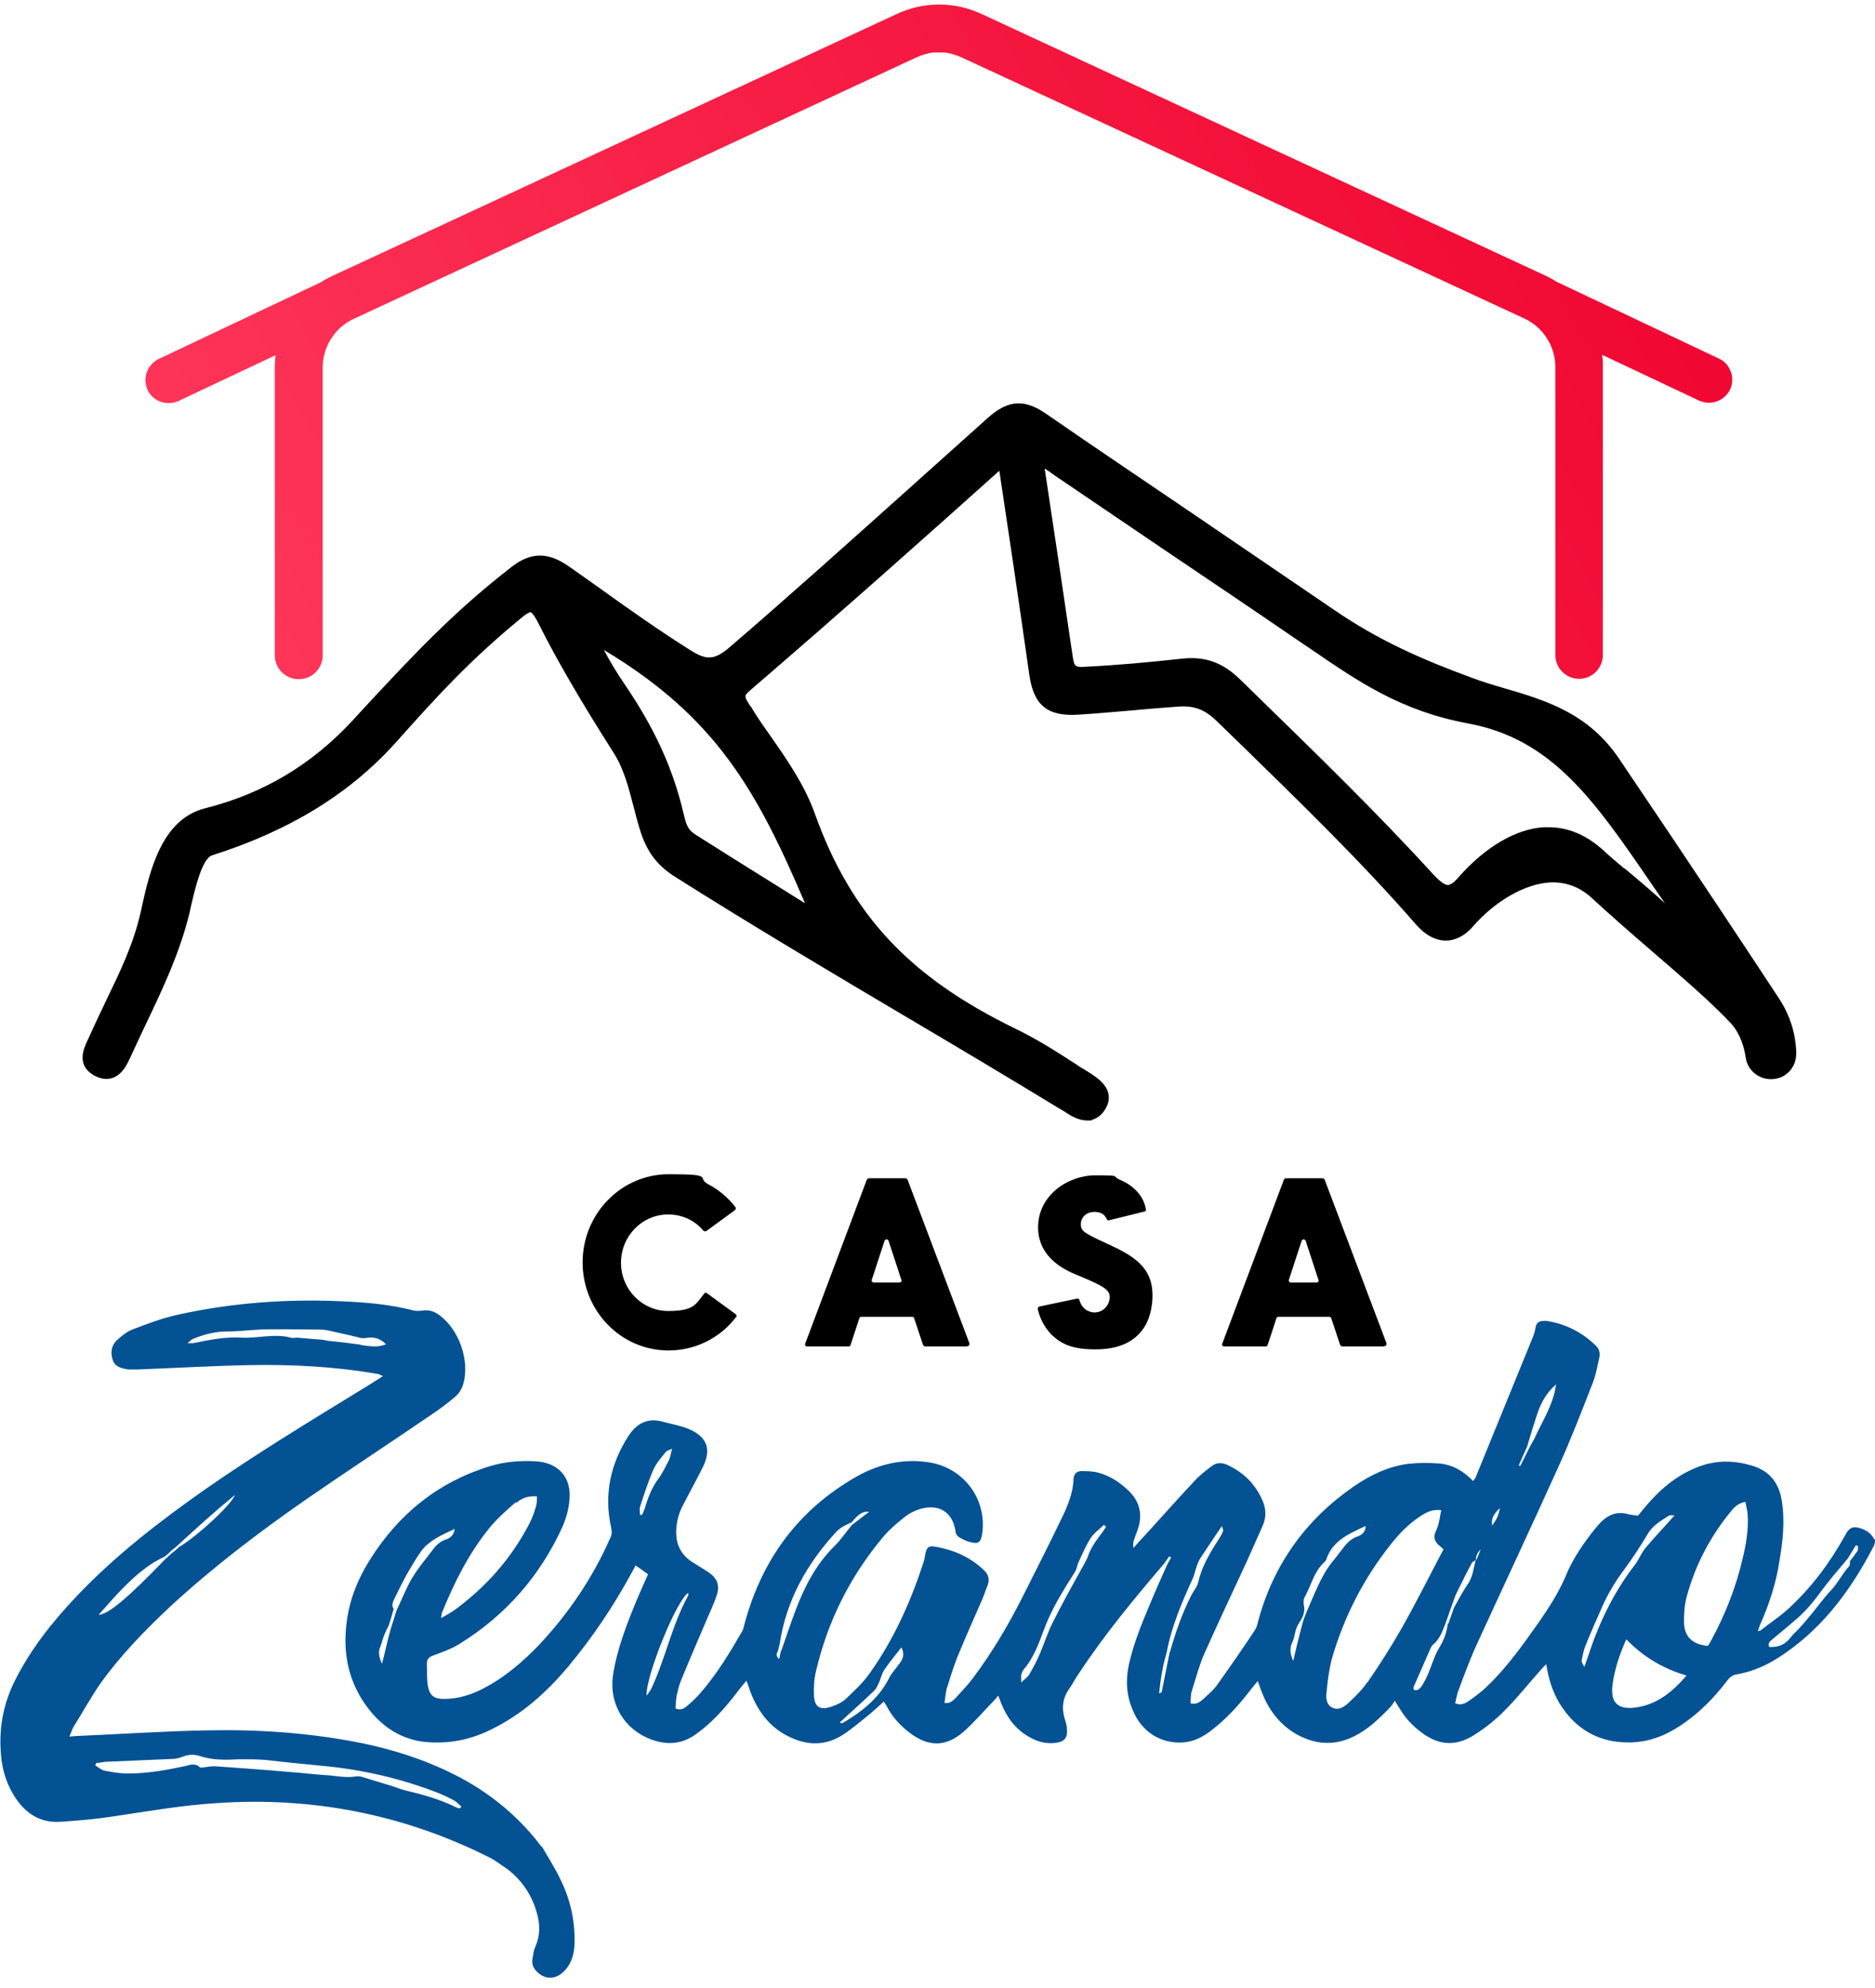 <svg xmlns="http://www.w3.org/2000/svg" width="167" height="177" viewBox="0 0 167 177" fill="none"><path d="M65.598 117.224C64.166 119.145 61.919 120.252 59.542 120.252C55.31 120.252 51.891 116.736 51.891 112.406C51.891 108.075 55.343 104.559 59.542 104.559C63.742 104.559 61.984 104.852 63.059 105.438C64.003 105.927 64.849 106.643 65.501 107.489C65.566 107.554 65.533 107.685 65.468 107.75L62.928 109.606C62.863 109.671 62.733 109.638 62.668 109.606C61.887 108.661 60.747 108.14 59.51 108.14C57.198 108.14 55.31 110.061 55.31 112.438C55.31 114.815 57.198 116.736 59.51 116.736C61.822 116.736 61.952 116.15 62.733 115.173C62.798 115.108 62.896 115.075 62.994 115.173L65.533 117.029C65.631 117.094 65.631 117.224 65.566 117.289L65.598 117.224Z" fill="black"></path><path d="M86.11 119.894H82.431C82.333 119.894 82.235 119.829 82.203 119.731L81.421 117.387C81.421 117.322 81.324 117.257 81.259 117.257H76.701C76.635 117.257 76.538 117.322 76.538 117.387L75.756 119.764C75.756 119.829 75.659 119.894 75.594 119.894H71.882C71.752 119.894 71.654 119.764 71.719 119.634L77.189 105.08C77.221 104.982 77.319 104.917 77.417 104.917H80.64C80.738 104.917 80.803 104.982 80.835 105.047L86.338 119.601C86.37 119.731 86.305 119.861 86.175 119.861L86.11 119.894ZM80.282 113.968L79.142 110.485C79.077 110.322 78.849 110.322 78.784 110.485L77.645 113.968C77.612 114.099 77.71 114.196 77.808 114.196H80.119C80.249 114.196 80.347 114.066 80.282 113.936V113.968Z" fill="black"></path><path d="M102.649 115.336C102.649 115.987 102.552 117.257 101.835 118.298C100.989 119.536 99.556 120.154 97.57 120.154C95.584 120.154 94.608 119.731 93.696 118.885C93.305 118.494 92.719 117.778 92.426 116.573C92.426 116.475 92.459 116.378 92.556 116.345L95.942 115.629C96.04 115.629 96.138 115.661 96.138 115.759C96.431 116.801 97.31 116.866 97.473 116.866C98.319 116.866 98.84 116.15 98.84 115.498C98.84 114.847 98.287 114.522 96.203 113.643L96.04 113.578C95.063 113.187 92.459 112.112 92.459 109.28C92.459 106.447 95.096 104.657 97.57 104.657C100.045 104.657 98.905 104.722 99.817 105.08C100.435 105.34 101.803 106.122 102.063 107.685C102.063 107.782 102.031 107.88 101.933 107.88L98.775 108.661C98.677 108.661 98.612 108.661 98.58 108.564C98.417 108.205 98.124 107.912 97.473 107.912C96.822 107.912 96.268 108.336 96.268 109.019C96.268 109.703 96.659 109.833 99.231 111.038C101.673 112.178 102.649 113.382 102.649 115.336Z" fill="black"></path><path d="M123.259 119.894H119.58C119.482 119.894 119.384 119.829 119.352 119.731L118.57 117.387C118.57 117.322 118.473 117.257 118.407 117.257H113.849C113.784 117.257 113.687 117.322 113.687 117.387L112.905 119.764C112.905 119.829 112.807 119.894 112.742 119.894H109.031C108.901 119.894 108.803 119.764 108.868 119.634L114.338 105.08C114.37 104.982 114.468 104.917 114.566 104.917H117.789C117.887 104.917 117.952 104.982 117.984 105.047L123.487 119.601C123.519 119.731 123.454 119.861 123.324 119.861L123.259 119.894ZM117.431 113.968L116.291 110.485C116.226 110.322 115.998 110.322 115.933 110.485L114.794 113.968C114.761 114.099 114.859 114.196 114.956 114.196H117.268C117.398 114.196 117.496 114.066 117.431 113.936V113.968Z" fill="black"></path><path d="M159.887 92.61C159.691 91.308 159.203 90.038 158.422 88.866C156.631 86.131 150.542 76.917 144.194 67.54C141.459 63.503 137.682 62.363 134.003 61.289C132.994 60.996 132.017 60.703 131.073 60.345C126.547 58.684 122.738 56.991 118.798 54.289C114.696 51.489 110.561 48.689 106.556 45.954C102.194 42.991 97.635 39.931 93.208 36.87C91.254 35.503 89.789 35.601 87.998 37.196C85.719 39.247 83.408 41.298 81.096 43.382C75.822 48.103 70.352 53.019 65.012 57.61C63.58 58.847 62.863 58.782 61.398 57.838C58.761 56.177 56.124 54.322 53.584 52.498C52.608 51.815 51.631 51.098 50.687 50.447C48.831 49.145 47.301 49.145 45.608 50.447C40.301 54.55 36.654 58.489 32.031 63.47L31.347 64.219C27.701 68.126 23.436 70.666 18.291 71.968C14.352 72.945 13.31 77.633 12.561 81.084C11.91 84.047 10.705 86.489 9.468 89.061C8.947 90.168 8.394 91.308 7.873 92.48L7.775 92.675C7.449 93.391 6.798 94.824 8.329 95.736C8.915 96.061 9.468 96.159 9.989 95.996C10.901 95.703 11.324 94.759 11.617 94.14C12.073 93.163 12.496 92.219 12.952 91.275C14.45 88.15 15.98 84.926 16.859 81.377C16.924 81.15 16.956 80.889 17.022 80.629C17.315 79.391 17.966 76.461 18.877 76.168C25.845 73.954 31.217 70.633 35.319 66.043C39.063 61.843 41.863 58.782 46.454 55.005C47.073 54.484 47.268 54.517 47.268 54.517C47.268 54.517 47.496 54.582 47.952 55.494C49.58 58.749 51.761 62.494 54.626 66.987C55.57 68.452 55.994 70.145 56.45 71.903C56.612 72.522 56.775 73.173 56.97 73.791C57.556 75.777 58.501 77.047 60.096 78.056C66.998 82.419 74.129 86.652 81.063 90.754C85.361 93.294 89.789 95.931 94.119 98.568L94.445 98.763C94.673 98.894 94.901 99.024 95.129 99.187C95.487 99.415 96.138 99.773 96.822 99.773C97.505 99.773 97.115 99.773 97.277 99.708C97.766 99.577 98.189 99.219 98.482 98.698C99.361 97.135 97.928 96.126 97.408 95.768C97.147 95.573 96.854 95.41 96.594 95.247C96.463 95.15 96.301 95.084 96.17 94.987L95.78 94.726C94.022 93.587 92.329 92.512 90.375 91.568C80.966 86.977 75.789 81.442 72.566 72.424C71.654 69.884 70.091 67.638 68.594 65.489C68.008 64.675 67.422 63.829 66.901 62.95L66.835 62.884C66.249 61.973 66.249 61.973 66.835 61.452C74.682 54.712 82.691 47.582 89.008 41.917C89.822 47.289 90.701 53.247 91.677 60.084C92.068 62.819 93.305 63.829 96.105 63.633C97.733 63.535 99.394 63.373 101.022 63.242C102.356 63.112 103.691 63.015 104.961 62.917C106.361 62.819 107.305 63.177 108.347 64.187L110.496 66.27C115.77 71.415 121.24 76.722 126.091 82.289C126.938 83.266 127.849 83.754 128.794 83.754C129.38 83.754 130.291 83.526 131.17 82.517C133.189 80.205 135.826 78.708 138.04 78.577C139.44 78.512 140.677 78.968 141.719 79.912C143.347 81.41 145.236 83.07 147.059 84.633C149.696 86.912 152.431 89.257 154.189 91.145C155.036 92.089 155.361 93.326 155.491 94.205C155.654 95.28 156.598 96.094 157.738 96.094C158.356 96.094 158.91 95.866 159.333 95.442C159.756 95.019 159.984 94.433 159.984 93.815C159.984 93.457 159.952 93.066 159.887 92.675V92.61ZM144.715 77.373C143.933 76.722 143.282 76.168 142.729 75.647C141.263 74.345 139.668 73.661 137.91 73.661C136.152 73.661 137.617 73.661 137.487 73.661C134.98 73.824 132.277 75.419 129.868 78.154C129.51 78.577 129.184 78.805 128.956 78.805C128.696 78.805 128.273 78.512 127.719 77.926C122.673 72.391 117.203 67.084 111.896 61.908L110.496 60.54C108.901 58.977 107.338 58.424 105.254 58.652C102.291 58.977 99.394 59.238 96.724 59.368C95.78 59.433 95.682 59.368 95.552 58.522C94.738 52.987 93.891 47.322 93.045 41.722C93.24 41.852 93.468 41.982 93.663 42.145C93.794 42.242 93.956 42.34 94.087 42.438C97.343 44.652 100.533 46.801 103.691 48.95C107.598 51.587 111.473 54.191 115.51 56.959L116.715 57.773C121.045 60.736 124.789 63.308 130.747 64.415C138.301 65.815 142.045 71.317 147.254 78.936C147.58 79.424 147.938 79.912 148.296 80.433C146.896 79.163 145.691 78.154 144.682 77.308L144.715 77.373ZM71.654 80.401C68.789 78.61 65.631 76.656 61.887 74.28C61.236 73.856 61.105 73.368 60.877 72.424C59.933 68.387 58.273 64.773 55.505 60.736C54.887 59.824 54.301 58.847 53.78 57.87C63.775 63.861 67.422 70.405 71.687 80.401H71.654Z" fill="black"></path><path d="M15.036 35.894C15.329 35.894 15.654 35.829 15.915 35.698L24.543 31.629C24.51 31.987 24.477 32.345 24.477 32.703V58.359C24.477 59.498 25.389 60.443 26.529 60.475H26.626C26.626 60.475 26.626 60.475 26.659 60.475H26.691C27.831 60.443 28.742 59.498 28.742 58.359V32.703C28.742 30.88 29.817 29.187 31.477 28.405L81.519 5.159C82.073 4.898 82.626 4.736 83.115 4.671H83.277C83.375 4.671 83.44 4.671 83.538 4.671H83.733C83.831 4.671 83.896 4.671 84.026 4.671H84.124C84.645 4.736 85.198 4.898 85.752 5.159L135.794 28.373C137.454 29.154 138.529 30.847 138.529 32.67V58.326C138.529 59.466 139.44 60.41 140.58 60.443H140.677H140.71C141.849 60.41 142.761 59.466 142.761 58.326V32.67C142.761 32.312 142.761 31.954 142.696 31.596L151.324 35.666C151.617 35.796 151.91 35.861 152.203 35.861C153.017 35.861 153.733 35.405 154.091 34.689C154.319 34.201 154.352 33.615 154.156 33.094C153.961 32.573 153.603 32.15 153.082 31.922L138.626 25.084C138.268 24.857 137.91 24.661 137.552 24.498L87.445 1.252C86.24 0.698 84.97 0.405 83.668 0.405H83.635C82.333 0.405 81.031 0.698 79.859 1.252L29.687 24.531C29.328 24.694 28.938 24.889 28.612 25.117L14.156 31.954C13.668 32.182 13.277 32.605 13.082 33.126C12.887 33.647 12.919 34.201 13.147 34.722C13.473 35.438 14.222 35.894 15.036 35.894Z" fill="url(#paint0_linear_2732_4871)"></path><path d="M48.31 164.498C48.18 164.368 48.049 164.238 47.952 164.075C46.128 161.764 43.914 159.908 41.342 158.475C38.315 156.815 35.091 155.773 31.738 155.122C27.31 154.275 22.849 153.982 18.389 154.08C14.645 154.145 10.9 154.405 7.124 154.568C6.831 154.568 6.57 154.601 6.18 154.633C6.342 154.275 6.408 154.015 6.538 153.787C7.352 152.485 8.101 151.117 8.98 149.847C10.77 147.373 12.887 145.192 15.101 143.108C18.91 139.592 23.012 136.466 27.277 133.503C31.054 130.898 34.928 128.359 38.738 125.754C39.356 125.331 39.942 124.875 40.528 124.387C40.952 124.029 41.18 123.573 41.31 123.052C41.798 121.001 40.854 118.396 39.161 117.126C38.705 116.768 38.184 116.605 37.598 116.703C37.37 116.736 37.11 116.736 36.882 116.703C34.896 116.182 32.845 115.987 30.794 115.889C25.715 115.629 20.668 115.987 15.719 117.094C14.417 117.387 13.114 117.875 11.845 118.364C11.324 118.559 10.835 118.95 10.412 119.34C9.891 119.829 9.826 120.48 10.054 121.131C10.282 121.75 10.868 121.847 11.421 121.945C11.682 121.945 11.942 121.945 12.235 121.945C15.589 121.815 18.942 121.619 22.296 121.554C26.073 121.489 29.849 121.685 33.594 122.336C33.724 122.336 33.854 122.433 34.114 122.531C33.268 123.085 32.519 123.54 31.77 123.996C27.245 126.764 22.719 129.531 18.356 132.559C14.222 135.457 10.249 138.517 6.766 142.196C4.649 144.443 2.728 146.852 1.328 149.652C0.352 151.605 -0.072 153.657 0.059 155.838C0.124 157.238 0.449 158.573 1.198 159.81C2.142 161.373 3.477 162.35 5.398 162.219C6.896 162.122 8.426 161.992 9.924 161.764C13.017 161.308 16.142 160.754 19.268 160.559C27.766 159.973 35.873 161.536 43.491 165.345C44.11 165.638 44.663 166.094 45.217 166.452C46.519 167.461 47.398 168.796 47.822 170.359C48.114 171.368 48.114 172.345 47.691 173.322C47.528 173.647 47.496 174.038 47.431 174.396C47.333 174.852 47.496 175.243 47.822 175.568C48.538 176.285 49.482 176.285 50.231 175.536C50.947 174.819 51.175 173.875 51.175 172.898C51.208 170.88 50.752 168.992 49.84 167.201C49.384 166.257 48.831 165.41 48.31 164.498ZM32.096 119.731C31.184 119.601 30.273 119.503 29.361 119.405C29.166 119.405 29.003 119.34 28.808 119.308C28.026 119.243 27.245 119.178 26.463 119.112C26.268 119.112 26.073 119.178 25.91 119.112C24.445 118.722 23.012 119.178 21.547 119.112C20.082 119.015 18.649 119.308 17.217 119.601C17.087 119.601 16.989 119.601 16.696 119.601C16.956 119.405 17.054 119.275 17.217 119.21C18.194 118.819 19.17 118.559 20.212 118.559C21.482 118.559 22.752 118.364 24.021 118.364C25.519 118.364 27.049 118.364 28.58 118.396C29.035 118.396 29.459 118.526 29.915 118.624C30.663 118.787 31.412 118.95 32.161 119.145C32.291 119.145 32.422 119.178 32.552 119.145C33.235 119.015 33.854 119.145 34.375 119.698C33.626 120.024 32.877 119.861 32.128 119.764L32.096 119.731ZM13.733 139.103C14.059 138.908 14.384 138.745 14.71 138.582C14.807 138.485 14.905 138.419 15.003 138.322C15.068 138.257 15.166 138.192 15.231 138.094C15.394 137.964 15.556 137.833 15.719 137.703C17.412 136.14 19.138 134.578 20.928 133.112C20.603 133.992 17.608 136.759 15.98 137.736C15.784 137.898 15.589 138.094 15.361 138.257C15.263 138.322 15.198 138.387 15.101 138.485C14.97 138.615 14.807 138.745 14.677 138.875C11.389 142.294 9.631 143.759 8.784 143.792C10.282 142.098 11.747 140.373 13.668 139.136L13.733 139.103ZM40.919 161.015C40.822 161.015 40.756 160.982 40.659 160.95C39.226 160.233 37.728 159.81 36.198 159.452C35.775 159.354 35.384 159.192 34.994 159.061C34.114 158.801 33.203 158.508 32.324 158.247C32.128 158.182 31.901 158.15 31.705 158.182C30.729 158.345 29.784 158.085 28.808 158.052C27.831 157.987 26.854 157.857 25.877 157.791C23.631 157.596 21.352 157.433 19.105 157.271C18.78 157.271 18.487 157.336 18.161 157.368C18.031 157.368 17.835 157.433 17.803 157.368C17.38 156.945 16.891 157.173 16.435 157.271C14.775 157.629 13.082 157.922 11.389 157.922C10.673 157.922 9.956 157.792 9.273 157.661C9.012 157.596 8.752 157.368 8.491 157.205C8.491 157.14 8.556 157.043 8.589 156.978C8.849 156.978 9.11 156.912 9.37 156.88C11.389 156.782 13.408 156.717 15.426 156.619C15.719 156.619 16.012 156.522 16.273 156.424C16.761 156.229 17.249 156.196 17.77 156.359C18.942 156.75 20.147 156.717 21.319 156.652C22.133 156.652 22.915 156.652 23.696 156.717C25.356 156.912 27.017 157.075 28.71 157.238C32.226 157.564 35.645 158.345 38.933 159.615C39.422 159.81 39.91 160.038 40.398 160.298C40.659 160.429 40.854 160.657 41.082 160.852C41.082 160.917 41.017 160.95 40.984 161.015H40.919Z" fill="#035294"></path><path d="M166.952 137.117C166.659 136.466 166.073 136.14 165.389 136.01C164.77 135.913 164.542 136.336 164.314 136.759C162.98 139.168 161.319 141.382 159.3 143.238C158.519 143.954 157.607 144.54 156.794 145.192C156.728 145.192 156.631 145.224 156.566 145.257C156.566 145.192 156.598 145.127 156.631 145.061C156.696 144.899 156.728 144.703 156.826 144.54C157.575 142.815 158.161 141.057 158.454 139.201C158.78 137.345 159.007 135.457 158.682 133.536C158.421 132.038 157.607 130.996 156.142 130.54C154.482 130.02 152.854 129.987 151.194 130.638C149.273 131.387 147.775 132.689 146.473 134.252C146.277 134.48 146.082 134.74 145.887 134.968C145.561 134.903 145.3 134.903 145.04 134.838C143.868 134.48 142.989 135.033 142.305 135.847C141.133 137.247 140.091 138.745 139.407 140.438C138.789 141.871 137.942 143.173 137.063 144.443C135.663 146.429 134.263 148.415 132.505 150.108C131.984 150.629 131.366 151.085 130.747 151.508C130.454 151.703 130.096 151.866 129.607 151.671C129.705 151.247 129.77 150.824 129.933 150.433C130.389 149.196 130.845 147.992 131.366 146.787C133.84 141.382 136.38 135.978 138.821 130.573C139.928 128.131 140.905 125.592 141.882 123.085C142.142 122.401 142.273 121.652 142.435 120.936C142.533 120.545 142.468 120.122 142.142 119.829C140.905 118.624 139.44 117.875 137.714 117.615C137.649 117.615 137.617 117.615 137.552 117.615C137.128 117.615 136.835 117.745 136.77 118.201C136.705 118.592 136.575 118.982 136.412 119.34C134.752 123.41 133.091 127.48 131.431 131.55C131.398 131.647 131.3 131.745 131.203 131.875C130.324 130.964 129.347 130.41 128.142 130.313C127.231 130.247 126.319 130.247 125.44 130.345C123.649 130.573 122.021 131.354 120.524 132.396C116.259 135.359 113.426 139.331 112.059 144.345C111.994 144.638 111.928 144.931 111.766 145.159C110.691 146.787 109.584 148.382 108.445 149.978C108.087 150.499 107.566 150.922 107.11 151.345C106.849 151.573 106.524 151.801 106.035 151.671C106.068 151.313 106.035 150.954 106.133 150.629C106.491 149.522 106.784 148.35 107.24 147.308C108.477 144.54 109.78 141.773 111.049 139.038C111.538 137.964 111.994 136.889 112.482 135.815C112.775 135.131 112.775 134.415 112.482 133.699C111.863 132.201 110.789 131.126 109.324 130.443C108.835 130.215 108.314 130.215 107.891 130.573C107.338 130.996 106.784 131.42 106.328 131.94C104.7 133.666 103.138 135.457 101.51 137.215C101.314 137.41 101.152 137.638 100.956 137.833C100.891 137.573 100.956 137.41 100.956 137.247C101.087 136.824 101.282 136.401 101.412 135.945C101.738 134.773 101.477 133.731 100.631 132.852C99.817 132.038 98.905 131.42 97.798 131.126C97.31 130.996 96.789 130.996 96.3 130.996C95.91 130.996 95.649 131.257 95.617 131.647C95.584 133.015 95.031 134.252 94.445 135.424C93.338 137.736 92.166 140.015 91.026 142.294C89.756 144.801 88.324 147.21 86.631 149.457C86.175 150.075 85.621 150.629 85.1 151.215C84.873 151.443 84.612 151.703 84.124 151.638C84.189 151.215 84.221 150.792 84.319 150.368C84.612 149.424 84.905 148.48 85.263 147.568C85.98 145.81 86.761 144.085 87.51 142.359C87.673 141.968 87.803 141.545 87.966 141.154C88.161 140.633 88.031 140.21 87.673 139.852C86.468 138.68 85.003 138.029 83.375 137.736C82.691 137.606 82.528 137.768 82.398 138.452C82.366 138.647 82.333 138.875 82.268 139.071C81.128 142.587 79.631 145.94 77.482 148.968C76.896 149.815 76.115 150.531 75.366 151.247C74.975 151.606 74.487 151.833 73.966 151.996C73.021 152.289 72.566 151.996 72.501 151.02C72.468 150.303 72.501 149.554 72.663 148.871C73.705 144.378 75.724 140.34 78.687 136.824C79.24 136.173 79.924 135.587 80.64 135.033C81.063 134.708 81.617 134.447 82.138 134.317C83.733 133.927 84.873 134.74 85.1 136.336C85.1 136.531 85.231 136.759 85.394 136.857C85.687 137.052 86.045 137.215 86.403 137.313C87.152 137.508 87.347 137.345 87.477 136.596C87.933 133.503 85.849 130.703 82.756 130.215C80.477 129.857 78.328 130.345 76.342 131.452C71.166 134.382 67.91 138.778 66.347 144.475C66.282 144.736 66.217 144.996 66.119 145.224C65.012 147.145 63.873 149.033 62.407 150.726C62.049 151.15 61.626 151.54 61.203 151.899C60.942 152.126 60.649 152.322 60.161 152.126C60.194 151.736 60.194 151.313 60.291 150.889C60.389 150.466 60.487 150.043 60.649 149.652C61.366 147.894 62.114 146.168 62.863 144.41C63.189 143.629 63.58 142.847 63.84 142.033C64.133 141.154 63.873 140.536 63.124 140.015C62.635 139.689 62.147 139.396 61.626 139.071C60.682 138.452 60.226 137.573 60.226 136.433C60.226 135.62 60.421 134.838 60.78 134.122C61.366 132.982 61.984 131.875 62.57 130.703C63.384 129.108 63.026 127.968 61.366 127.252C60.584 126.926 59.738 126.796 58.924 126.568C57.621 126.243 56.677 126.796 55.993 127.838C54.366 130.345 53.78 133.08 54.431 136.01C54.496 136.336 54.528 136.596 54.366 136.922C52.803 140.471 50.654 143.661 48.017 146.461C46.552 147.992 44.956 149.359 43.068 150.336C41.961 150.922 40.789 151.28 39.552 151.28C38.705 151.28 38.282 151.02 38.119 150.173C37.989 149.489 38.054 148.806 38.021 148.122C38.021 147.731 38.217 147.536 38.608 147.406C39.389 147.113 40.235 146.82 40.952 146.364C45.054 143.824 48.114 140.308 50.1 135.945C50.426 135.196 50.654 134.382 50.719 133.568C50.914 131.517 49.71 130.215 47.659 130.117C46.324 130.052 44.989 130.15 43.687 130.54C39.063 131.94 35.547 134.773 32.975 138.843C31.901 140.536 31.152 142.359 30.891 144.345C30.5 147.145 31.021 149.782 32.747 152.061C34.049 153.787 35.775 154.926 37.989 155.122C39.975 155.285 41.863 154.926 43.654 154.047C46.421 152.713 48.668 150.726 50.621 148.382C52.77 145.81 54.626 143.043 56.221 140.113C56.352 139.885 56.482 139.657 56.612 139.396C57.003 139.657 57.361 139.917 57.719 140.178C57.361 140.992 57.003 141.773 56.677 142.554C55.798 144.703 54.952 146.852 54.593 149.196C54.235 151.703 55.603 154.015 58.012 154.894C59.445 155.415 60.78 155.317 62.049 154.373C62.407 154.113 62.733 153.852 63.059 153.559C64.198 152.55 65.11 151.41 66.021 150.206C66.152 150.043 66.314 149.88 66.477 149.652C66.64 150.043 66.738 150.368 66.835 150.661C67.454 152.224 68.366 153.559 69.831 154.406C71.524 155.382 73.282 155.578 74.975 154.536C75.854 153.982 76.635 153.299 77.449 152.647C77.873 152.289 78.296 151.899 78.719 151.508C78.784 151.638 78.915 151.801 79.012 151.996C79.501 152.908 80.184 153.657 80.998 154.275C82.691 155.578 84.254 155.578 85.849 154.178C86.761 153.364 87.575 152.42 88.421 151.54C88.584 151.378 88.715 151.215 88.91 150.987C89.04 151.28 89.105 151.508 89.203 151.736C89.756 153.103 90.635 154.178 91.97 154.829C92.621 155.154 93.338 155.285 94.054 155.187C94.803 155.089 95.096 154.731 95.031 154.015C95.031 153.689 94.933 153.364 94.835 153.071C94.542 152.094 94.64 151.182 95.259 150.336C95.552 149.913 95.78 149.457 96.073 149.033C98.352 145.582 100.956 142.424 103.626 139.299C103.789 139.071 103.984 138.81 104.147 138.582C104.212 138.615 104.245 138.647 104.31 138.68C104.18 138.908 104.082 139.103 103.952 139.331C103.398 140.568 102.845 141.806 102.324 143.075C101.607 144.768 100.924 146.494 100.533 148.285C100.24 149.685 100.338 151.052 100.924 152.354C101.705 154.21 103.398 155.285 105.352 155.154C106.328 155.089 107.142 154.666 107.891 154.08C109.259 153.038 110.398 151.768 111.44 150.401C111.603 150.173 111.798 149.978 112.026 149.685C112.156 150.043 112.254 150.336 112.352 150.596C112.938 152.126 113.849 153.429 115.282 154.308C117.007 155.35 118.798 155.513 120.621 154.601C121.859 153.982 122.835 153.038 123.78 152.061C123.942 151.899 124.073 151.703 124.235 151.443C124.431 151.768 124.528 151.931 124.659 152.126C125.114 152.908 125.733 153.592 126.449 154.145C128.045 155.415 129.607 155.578 131.333 154.471C132.31 153.852 133.254 153.103 134.068 152.257C135.175 151.15 136.119 149.945 137.161 148.773C137.291 148.61 137.454 148.447 137.714 148.187C137.78 148.513 137.812 148.675 137.845 148.871C138.04 149.88 138.398 150.824 138.919 151.703C140.319 153.95 142.338 155.154 145.04 155.154C146.7 155.154 148.166 154.633 149.566 153.722C151.226 152.647 152.626 151.247 153.831 149.652C154.059 149.359 154.287 149.164 154.645 149.099C156.24 148.838 157.64 148.154 158.942 147.243C162.491 144.801 164.933 141.447 166.887 137.671C166.984 137.475 167.049 137.182 166.952 136.987V137.117ZM136.054 128.685C136.314 127.806 136.575 126.926 136.868 126.047C137.259 124.81 137.845 123.899 138.594 123.28C138.366 125.006 137.454 126.406 136.738 127.936C136.607 128.229 136.445 128.489 136.282 128.782C135.989 129.368 135.696 129.954 135.403 130.54C135.37 130.54 135.305 130.508 135.273 130.475C135.533 129.889 135.794 129.303 136.054 128.717V128.685ZM133.58 134.285C133.514 134.903 133.254 135.359 132.896 135.847C132.831 135.229 132.928 134.936 133.58 134.285ZM131.887 137.964C131.756 138.257 131.659 138.55 131.463 138.973C131.42 138.604 131.561 138.268 131.887 137.964ZM45.966 133.829C46.454 133.406 47.04 133.178 47.821 133.243C47.821 133.568 47.821 133.894 47.724 134.187C47.561 134.74 47.366 135.294 47.073 135.815C45.477 138.843 43.263 141.317 40.528 143.336C40.17 143.596 39.78 143.792 39.291 144.085C39.324 143.824 39.324 143.726 39.356 143.629C40.463 140.894 41.766 138.289 43.654 135.978C44.338 135.164 45.152 134.447 45.933 133.764L45.966 133.829ZM36.687 140.536C36.166 141.447 35.775 142.457 35.319 143.401C35.156 143.954 34.961 144.508 34.798 145.061C34.57 145.875 34.375 146.722 34.18 147.536C34.147 147.699 34.082 147.861 34.017 148.154C33.756 147.536 33.659 147.08 33.887 146.592C34.017 146.266 34.082 145.94 34.212 145.615C34.342 145.289 34.505 144.996 34.635 144.703C34.798 144.215 34.928 143.759 35.059 143.271C34.831 142.913 35.026 142.587 35.156 142.294C35.482 141.61 35.84 140.926 36.198 140.243C36.621 139.526 37.045 138.778 37.533 138.094C38.249 137.15 39.324 136.694 40.496 136.14C40.431 136.759 40.008 136.987 39.715 137.085C39.128 137.28 38.77 137.671 38.445 138.126C37.859 138.908 37.208 139.657 36.719 140.503L36.687 140.536ZM57.394 134.415C57.328 134.578 57.263 134.74 57.166 134.903C57.1 134.903 57.068 134.903 57.003 134.871C57.003 134.643 56.938 134.415 57.003 134.187C57.361 133.08 57.719 131.973 58.175 130.899C58.435 130.313 58.891 129.792 59.315 129.271C59.38 129.173 59.575 129.14 59.868 129.01C59.738 129.433 59.705 129.726 59.608 129.954C59.315 130.54 59.021 131.159 58.631 131.68C58.012 132.526 57.687 133.438 57.394 134.415ZM57.882 150.564C57.817 150.694 57.719 150.824 57.589 150.987C57.491 149.294 60.259 142.457 61.3 141.838C61.3 141.936 61.3 142.033 61.3 142.066C59.803 144.768 59.249 147.829 57.914 150.564H57.882ZM69.57 146.95C69.505 147.178 69.473 147.438 69.407 147.731C69.017 147.438 69.212 147.178 69.31 146.95C69.342 146.754 69.407 146.592 69.44 146.396C70.026 142.522 71.849 139.266 74.454 136.433C74.845 136.01 75.333 135.782 75.854 135.554C76.473 134.806 76.863 134.545 77.417 134.61C76.863 135.033 76.375 135.424 75.887 135.782C75.333 136.433 74.877 137.15 74.259 137.736C72.696 139.299 71.686 141.22 70.905 143.271C70.449 144.475 70.026 145.713 69.603 146.95H69.57ZM80.119 148.122C79.826 148.545 79.435 148.936 79.207 149.392C78.296 151.215 76.798 152.387 75.105 153.396C75.04 153.429 74.942 153.461 74.877 153.429C74.845 153.429 74.812 153.364 74.812 153.364C75.821 152.42 76.863 151.508 77.873 150.531C78.068 150.336 78.166 150.075 78.296 149.815C78.459 149.457 78.524 149.033 78.752 148.708C79.207 148.024 79.728 147.406 80.282 146.689C80.608 147.308 80.412 147.731 80.119 148.122ZM98.091 136.564C97.603 137.215 97.147 137.833 96.886 138.615C96.789 138.875 96.626 139.136 96.496 139.396C95.552 141.089 94.608 142.782 93.728 144.54C93.305 145.387 93.012 146.331 92.621 147.243C92.361 147.861 92.035 148.48 91.677 149.099C91.547 149.326 91.287 149.489 90.961 149.815C90.961 149.457 90.928 149.261 90.961 149.099C91.026 148.936 91.091 148.74 91.221 148.61C92.035 147.633 92.491 146.429 92.915 145.289C93.598 143.368 94.64 141.708 95.715 140.015C95.91 139.722 95.942 139.331 96.105 139.006C96.431 138.322 96.724 137.606 97.147 136.954C97.44 136.499 97.928 136.173 98.319 135.782C98.384 135.847 98.449 135.88 98.514 135.945C98.384 136.14 98.254 136.368 98.091 136.564ZM104.18 147.113C103.952 148.317 103.691 149.489 103.463 150.694C103.463 150.694 103.366 150.726 103.235 150.792C103.366 149.522 103.561 148.317 103.919 147.113C104.342 144.833 105.254 142.717 106.198 140.633C106.394 140.243 106.459 139.787 106.621 139.364C106.719 139.103 106.817 138.875 106.98 138.647C107.566 137.768 108.152 136.857 108.835 135.88C108.901 136.108 108.966 136.238 108.933 136.336C108.835 136.596 108.705 136.824 108.575 137.02C107.794 138.224 107.045 139.461 106.719 140.894C106.621 141.317 106.296 141.675 106.1 142.066C105.287 143.661 104.7 145.354 104.212 147.08L104.18 147.113ZM117.887 140.243C117.3 141.285 116.877 142.392 116.389 143.499C116.161 144.02 115.998 144.54 115.868 145.094C115.64 145.973 115.412 146.885 115.184 147.894C114.891 147.275 114.859 146.787 115.087 146.266C115.217 146.006 115.282 145.713 115.347 145.42C115.412 145.061 115.542 144.736 115.77 144.41C116.063 143.987 116.259 143.466 116.128 142.913C116.096 142.717 116.096 142.457 116.161 142.294C116.78 141.22 117.007 139.95 117.984 139.071C118.082 138.973 118.147 138.843 118.18 138.713C118.57 137.671 119.352 137.02 120.296 136.531C120.719 136.303 121.142 136.108 121.631 135.88C121.631 136.499 121.175 136.726 120.882 136.824C120.231 137.052 119.873 137.508 119.514 137.996C118.961 138.745 118.31 139.429 117.887 140.243ZM121.761 149.815C121.305 150.499 120.687 151.085 120.1 151.638C119.71 151.996 119.221 152.322 118.668 152.061C118.147 151.801 118.082 151.215 118.147 150.726C118.245 149.685 118.375 148.643 118.635 147.666C119.71 143.954 121.468 140.536 123.877 137.508C124.594 136.596 125.407 135.75 126.417 135.066C126.97 134.708 127.524 134.35 128.37 134.48C128.273 134.871 128.24 135.261 128.142 135.62C128.077 135.88 127.98 136.14 127.882 136.368C127.621 136.889 127.784 137.28 128.207 137.638C128.305 137.703 128.403 137.801 128.566 137.964C127.328 140.308 126.156 142.652 124.854 144.964C123.91 146.624 122.868 148.252 121.794 149.815H121.761ZM128.956 144.54C128.859 145.322 128.631 146.006 128.207 146.689C127.784 147.373 127.556 148.187 127.231 148.968C127.068 149.359 126.873 149.75 126.645 150.108C126.482 150.336 126.287 150.596 125.928 150.466C125.928 150.401 125.863 150.303 125.896 150.238C126.384 149.099 126.905 147.959 127.394 146.82C127.459 146.689 127.524 146.526 127.654 146.429C128.24 145.94 128.468 145.257 128.728 144.606C128.924 144.052 129.119 143.499 129.314 142.945C129.477 142.554 129.575 142.131 129.77 141.773C130.194 140.926 130.617 140.047 131.073 139.201C131.138 139.071 131.268 139.006 131.431 138.94C131.235 139.689 131.17 140.438 130.714 141.089C130.259 141.74 129.9 142.457 129.51 143.14C129.347 143.629 129.152 144.117 128.989 144.606L128.956 144.54ZM141.1 148.415C140.97 148.122 140.84 147.992 140.873 147.894C140.938 147.471 141.035 147.047 141.166 146.657C141.654 145.42 142.207 144.215 142.728 143.01C143.249 141.838 143.933 140.731 144.714 139.689C145.431 138.713 146.114 137.671 146.733 136.629C147.189 135.815 147.97 135.392 148.687 134.936C148.752 134.903 148.882 134.936 149.142 134.936C148.198 136.01 147.319 136.922 146.505 137.899C146.245 138.224 146.082 138.615 145.854 138.973C145.789 139.103 145.691 139.266 145.594 139.364C143.738 141.773 142.435 144.475 141.491 147.34C141.394 147.666 141.263 147.992 141.1 148.447V148.415ZM145.789 152.029C144.063 152.289 143.38 151.606 143.64 149.88C143.835 148.545 144.259 147.308 144.845 145.973C146.375 147.536 148.1 148.578 150.217 149.196C148.98 150.629 147.645 151.736 145.789 152.029ZM155.198 138.843C154.612 141.35 153.668 143.726 152.463 145.973C152.366 146.168 152.235 146.396 152.105 146.559C150.77 146.429 150.021 145.778 149.989 144.475C149.989 143.694 150.021 142.88 150.249 142.099C150.998 139.364 152.3 136.889 154.059 134.708C154.384 134.317 154.71 133.861 155.459 133.731C155.524 134.122 155.621 134.447 155.654 134.806C155.752 136.173 155.524 137.508 155.198 138.843ZM165.421 138.126C165.226 138.42 164.998 138.713 164.77 139.006C164.77 139.168 164.77 139.364 164.705 139.461C164.087 140.113 163.728 140.926 163.11 141.578C162.459 142.261 161.905 143.043 161.287 143.792C160.961 144.182 160.635 144.573 160.31 144.931C160.017 145.257 159.691 145.517 159.431 145.875C158.942 146.494 158.324 146.689 157.575 146.657C157.412 146.233 157.738 146.103 157.933 145.908C158.552 145.387 159.17 144.899 159.756 144.378C160.635 143.661 161.384 142.815 162.068 141.871C162.849 140.796 163.728 139.787 164.575 138.778C164.803 138.387 165.063 137.996 165.291 137.606C165.356 137.606 165.421 137.638 165.487 137.671C165.487 137.801 165.487 137.996 165.454 138.094L165.421 138.126Z" fill="#035294"></path><defs><linearGradient id="paint0_linear_2732_4871" x1="156.567" y1="-5.222" x2="18.941" y2="70.263" gradientUnits="userSpaceOnUse"><stop stop-color="#EE002B"></stop><stop offset="1" stop-color="#FF385C"></stop></linearGradient></defs></svg>